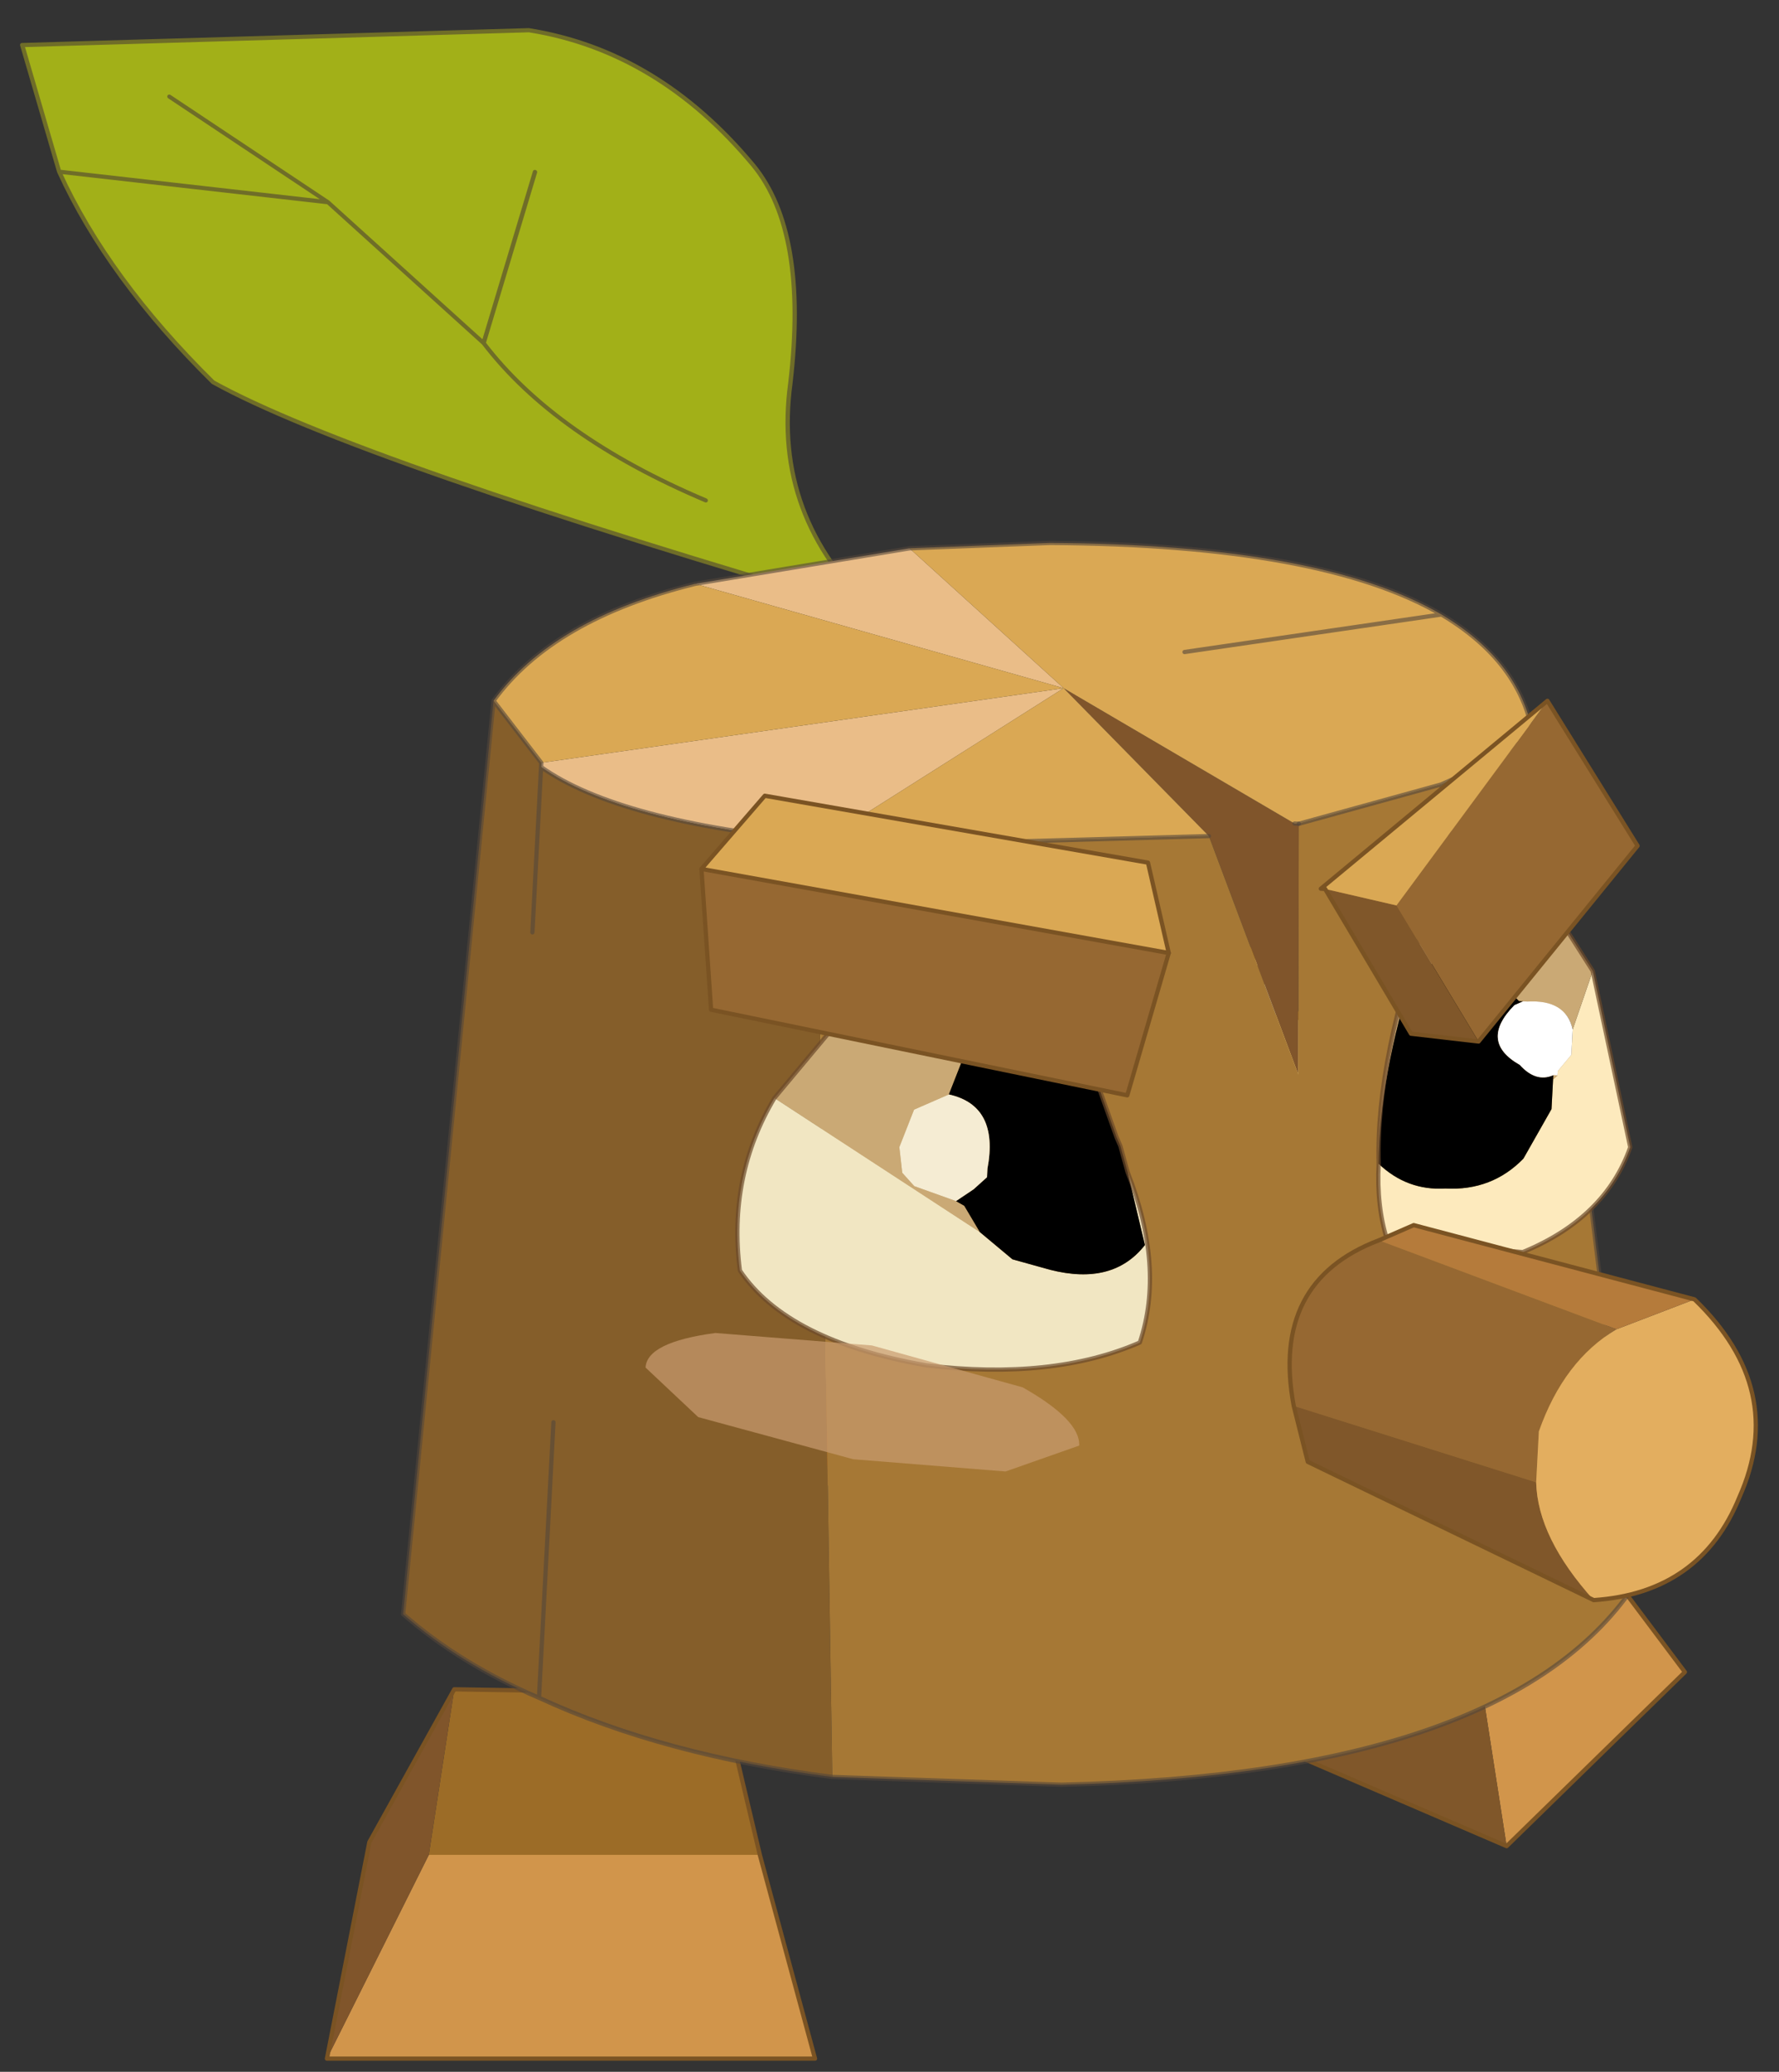 <svg width="140" height="163" xmlns="http://www.w3.org/2000/svg" xmlns:xlink="http://www.w3.org/1999/xlink">
 <rect width="100%" height="100%" fill="#333333" stroke="none"/>
 <defs>
  <g transform="matrix(1,0,0,1,192.55,294) " id="shape0">
   <path id="svg_1" stroke-opacity="0" stroke-linejoin="round" stroke-linecap="round" stroke="#ff00ff" fill="none" d="m187.95,-293.5l0,380l-379.95,0l-0.05,0l0,-380l380,0m-95,294.1l-189.95,0"/>
   <path id="svg_2" stroke-opacity="0" stroke-linejoin="round" stroke-linecap="round" stroke="#ff00ff" fill="none" d="m187.95,-293.5l-190,190l190,190m-380,-380l190,190l-189.95,190"/>
  </g>
  <g transform="matrix(1,0,0,1,-15.3,40.6) " id="shape1">
   <path id="svg_3" fill-rule="evenodd" fill="#fede81" d="m19.05,-3.5q-3.25,-4.05 -3.5,-9q6.45,-0.85 8.3,-4.05q1.75,-3.25 4.95,-7.4q3.25,-4.15 8.5,-8q5.15,-3.95 11.4,-5.35l9.05,-1.75l3.3,-0.2l1.45,0l18.45,-1.1l-2.2,1.1q-3.35,1.4 -5.25,4.25l-1.6,3.05l4.25,-0.95l5,-0.45q7.35,-0.55 14.55,1.4q7.55,2.2 14.1,6.8l4.6,3.25q-3.9,-1.6 -7.85,-2.5q-3.65,-1.2 -7.45,-1.85l-6.15,0.75l-2.8,0.65q-10.65,-1.65 -16.2,1.75q2.4,-0.4 6.45,3.5l2.1,0.55q5.1,-0.75 12.9,2.2l1.2,2.5q1.2,3.4 1.65,7.35q-1.65,-3.4 -4.75,-5.6q-2.6,-1.85 -5.75,-1.1l-3.5,1.45l-4.05,2.85l-0.9,2.7l-0.3,0.1l0.1,0.25l6.65,15.5q-6.75,7.25 -16.85,9.1l-9.05,-2.2l0.1,0.1q7,5.4 8.65,14.1q0.65,2.65 -0.35,5.4l-0.95,2.05l-5.05,1.1l-2.4,-1.4q-2.5,-1.8 -3.6,-4.75q-1.75,-6.65 -3.2,-13.3l-0.2,-1.9l-1,5.85q-16.05,1.4 -28,-9.75l-0.95,-1.65q-3.3,-7.35 -3.85,-15.4l7.65,7.1l-7.65,-7.1m16.55,-14.1l1.05,-0.9q1.85,-2.1 3,-4.6q1.2,-2.6 0,-3.4l-4.1,-0.1q-2.9,0.65 -5.1,2.4l-0.25,0.15l-1.5,1.6q-0.75,0.9 -1.1,2.1q-0.65,2.1 0.75,3.4q1,0.95 2.75,1q0,0.4 0.35,0.5q0.75,0.25 2.4,-0.75l1.75,-1.4m3.05,-0.1l-0.55,0.6q-2.85,2.1 -3.3,4.1q-0.65,2.25 0.75,3.45q0.7,0.7 1.8,0.9l-0.45,0q-2.4,0 -2.85,1.2q-0.45,1.2 1.2,2.85q1.55,1.65 4.4,2.85q2.8,1.1 5.2,1.1q2.4,0 2.85,-1.2q0.45,-1.2 -1.2,-2.85q-1.65,-1.75 -4.45,-2.85q-2,-0.8 -3.65,-1l1,-0.1q1,0.3 2.75,-0.55q1.75,-0.9 3.25,-2.5q1.2,-1.35 1.65,-2.65l0.25,-0.55q1.05,-2.2 0.55,-3.8q-0.45,-1.65 -3.1,-1.55q-2.75,0.1 -6.1,2.55m21.2,33.75l-0.9,-0.65q-1.05,-0.65 -2.15,-1q-2.2,-1.05 -3.5,0.9q-0.45,0.65 -0.45,1.5l0,0.15l0,0.5l0,-0.5l0,-0.15q0,-0.85 0.45,-1.5q1.3,-1.95 3.5,-0.9q1.1,0.35 2.15,1l0.9,0.65"/>
   <path id="svg_4" fill-rule="evenodd" fill="#e9af50" d="m84,-22.45l-1.5,0.8l1.65,-0.35l1.5,-0.1l2.5,0.3q4.85,1 7.25,4.95q-7.8,-2.95 -12.9,-2.2l-2.1,-0.55q-4.05,-3.9 -6.45,-3.5q5.55,-3.4 16.2,-1.75q-3.2,0.8 -6.15,2.4m3.75,8.75l0.75,3.1q1.75,7.75 0.55,15.4l-0.1,0.75q-1.45,8.4 -6.9,14.85l-3.2,3.3l-0.4,-0.2l-1.55,-1.1q-2.2,-1.4 -4.35,-1.65q-3,-0.35 -4.3,1.4q-1.05,1.35 -0.4,3.5l0.3,0.9q0.75,1.65 2.4,2.85l-0.55,0.2l-1.4,0.65q-1.65,-8.7 -8.65,-14.1l-0.1,-0.1l9.05,2.2q10.1,-1.85 16.85,-9.1l-6.65,-15.5l0.2,-0.35q2.4,-0.75 4.25,0.35q1,0.65 1.75,1.85l1.75,3.2q1.35,-3.3 1.1,-6.45q-0.4,-3.5 -3.9,-4.5q3.5,1 3.9,4.5q0.25,3.15 -1.1,6.45l-1.75,-3.2q-0.75,-1.2 -1.75,-1.85q-1.85,-1.1 -4.25,-0.35l-0.2,0.35l-0.1,-0.25l0.3,-0.1l0.9,-2.7l4.05,-2.85l3.5,-1.45m-31.5,46.35q-5.8,0 -11.25,-2.05q-6.6,-2.1 -12.15,-6.35q-5.8,-4.45 -9,-10.7q11.95,11.15 28,9.75l1,-5.85l0.2,1.9q1.45,6.65 3.2,13.3m26.25,-54.3l-2.1,2.05l2.1,-2.05"/>
   <path id="svg_5" fill-rule="evenodd" fill="#b6620e" d="m78.85,23.7q2.55,2.2 3.65,4.8q1.1,2.75 -0.15,4.4q-1.3,1.75 -3.5,0.35q-2.25,-1.35 -5.8,-2.65l-0.2,0l-1.85,-0.9l-0.45,-0.3q-1.65,-1.2 -2.4,-2.85l-0.3,-0.9q-0.65,-2.15 0.4,-3.5q1.3,-1.75 4.3,-1.4q2.15,0.25 4.35,1.65l1.55,1.1l0.4,0.2m-28.2,16.75q-0.3,2.15 -2.85,2.15q-2.7,-0.2 -6.45,0.55l-0.2,0.05l-2.05,0.2q-2.35,-0.1 -3.95,-1.35l-0.75,-0.6q-1.65,-1.55 -1.35,-3.3q0.25,-2.1 3.05,-3.3q2,-0.85 4.5,-0.75l1.95,0.1q3.65,0.45 5.95,2.3q2.4,1.85 2.15,3.95"/>
   <path id="svg_6" fill-rule="evenodd" fill="#c7d1d8" d="m28.7,-22.45l1.5,-1.6l0.25,-0.15q2.2,-1.75 5.1,-2.4l4.1,0.1q1.2,0.8 0,3.4q-1.15,2.5 -3,4.6l-1.05,0.9l1.2,-1.2q1.5,-1.65 2.15,-3q0.45,-1.3 -0.3,-1.5q-0.75,-0.25 -2.2,0.65q-1.65,1 -3.15,2.65q-1.45,1.6 -1.9,2.95q-0.4,0.65 -0.3,1.1q-1.75,-0.05 -2.75,-1q-1.4,-1.3 -0.75,-3.4q0.35,-1.2 1.1,-2.1m9.95,4.75q3.35,-2.45 6.1,-2.55q2.65,-0.1 3.1,1.55q0.5,1.6 -0.55,3.8l-0.25,0.55l0.2,-0.45q0.25,-1.4 -0.75,-1.75l-1.85,0.05q-1.55,-1.8 -6,-1.2"/>
   <path id="svg_7" fill-rule="evenodd" fill="#000000" d="m31.1,-15.95q-0.1,-0.45 0.3,-1.1q0.45,-1.35 1.9,-2.95q1.5,-1.65 3.15,-2.65q1.45,-0.9 2.2,-0.65q0.75,0.2 0.3,1.5q-0.65,1.35 -2.15,3l-1.2,1.2l-1.75,1.4q-1.65,1 -2.4,0.75q-0.35,-0.1 -0.35,-0.5m15.95,1.6q-0.45,1.3 -1.65,2.65q-1.5,1.6 -3.25,2.5q-1.75,0.85 -2.75,0.55l-0.1,0q-1,-0.45 -0.65,-1.95q0.4,-1.35 1.85,-2.95q1.5,-1.65 3.25,-2.55l0.9,-0.4l1.85,-0.05q1,0.35 0.75,1.75l-0.2,0.45"/>
   <path id="svg_8" fill-rule="evenodd" fill="#ffffff" d="m38.1,-17.1l0.55,-0.6q4.45,-0.6 6,1.2l-0.9,0.4q-1.75,0.9 -3.25,2.55q-1.45,1.6 -1.85,2.95q-0.35,1.5 0.65,1.95l0.1,0l-1,0.1l-1.05,-0.1q-1.1,-0.2 -1.8,-0.9q-1.4,-1.2 -0.75,-3.45q0.45,-2 3.3,-4.1"/>
   <path id="svg_9" fill-rule="evenodd" fill-opacity="0.322" fill="#f40bae" d="m38.4,-8.55q1.65,0.2 3.65,1q2.8,1.1 4.45,2.85q1.65,1.65 1.2,2.85q-0.45,1.2 -2.85,1.2q-2.4,0 -5.2,-1.1q-2.85,-1.2 -4.4,-2.85q-1.65,-1.65 -1.2,-2.85q0.45,-1.2 2.85,-1.2l0.45,0l1.05,0.1"/>
   <path id="svg_10" stroke-width="0.5" stroke-linejoin="round" stroke-linecap="round" stroke="#b8800c" fill="none" d="m90.15,-24.85l2.8,-0.65l6.15,-0.75q3.8,0.65 7.45,1.85q3.95,0.9 7.85,2.5l-4.6,-3.25q-6.55,-4.6 -14.1,-6.8q-7.2,-1.95 -14.55,-1.4l-5,0.45l-4.25,0.95l1.6,-3.05q1.9,-2.85 5.25,-4.25l2.2,-1.1l-18.45,1.1l-1.45,0l-3.3,0.2l-9.05,1.75q-6.25,1.4 -11.4,5.35q-5.25,3.85 -8.5,8q-3.2,4.15 -4.95,7.4q-1.85,3.2 -8.3,4.05q0.25,4.95 3.5,9l7.65,7.1m57.45,-25.6l-0.15,-0.45l-1.5,0.8l1.65,-0.35l1.5,-0.1l2.5,0.3q4.85,1 7.25,4.95l1.2,2.5q1.2,3.4 1.65,7.35q-1.65,-3.4 -4.75,-5.6q-2.6,-1.85 -5.75,-1.1l0.75,3.1q1.75,7.75 0.55,15.4l-0.1,0.75q-1.45,8.4 -6.9,14.85l-3.2,3.3m-10.25,6.55q0.65,2.65 -0.35,5.4l-0.95,2.05l-5.05,1.1l-2.4,-1.4q-2.5,-1.8 -3.6,-4.75q-5.8,0 -11.25,-2.05q-6.6,-2.1 -12.15,-6.35q-5.8,-4.45 -9,-10.7l-0.95,-1.65q-3.3,-7.35 -3.85,-15.4m64.95,-18.95q2.95,-1.6 6.15,-2.4m-9.75,5.25l2.1,-2.05m5.25,7.95l-3.5,1.45q3.5,1 3.9,4.5q0.25,3.15 -1.1,6.45l-1.75,-3.2q-0.75,-1.2 -1.75,-1.85q-1.85,-1.1 -4.25,-0.35l-0.2,0.35m-19.25,22.4l0.1,0.1q7,5.4 8.65,14.1m7.55,-63.15l-2.65,-2.1m6.7,25.6l4.05,-2.85m-5.25,5.65l0.3,-0.1m-26.45,24.15l0,-0.5l0,-0.15q0,-0.85 0.45,-1.5q1.3,-1.95 3.5,-0.9q1.1,0.35 2.15,1l0.9,0.65m-3.6,16.6q-1.75,-6.65 -3.2,-13.3l-0.2,-1.9"/>
   <path id="svg_11" stroke-width="2" stroke-linejoin="round" stroke-linecap="round" stroke="#95662f" fill="none" d="m78.85,23.7q2.55,2.2 3.65,4.8q1.1,2.75 -0.15,4.4q-1.3,1.75 -3.5,0.35q-2.25,-1.35 -5.8,-2.65l-0.2,0l-1.85,-0.9l-0.45,-0.3l-0.55,0.2l-1.4,0.65m-17.95,10.2q0.25,-2.1 -2.15,-3.95q-2.3,-1.85 -5.95,-2.3l-1.95,-0.1q-2.5,-0.1 -4.5,0.75q-2.8,1.2 -3.05,3.3q-0.3,1.75 1.35,3.3l0.75,0.6q1.6,1.25 3.95,1.35l2.05,-0.2l0.2,-0.05q3.75,-0.75 6.45,-0.55q2.55,0 2.85,-2.15"/>
   <path id="svg_12" stroke-linejoin="round" stroke-linecap="round" stroke="#644726" fill="none" d="m35.6,-17.6l1.05,-0.9q1.85,-2.1 3,-4.6q1.2,-2.6 0,-3.4l-4.1,-0.1q-2.9,0.65 -5.1,2.4l-0.25,0.15l-1.5,1.6m9.4,5.35l0.55,-0.6q3.35,-2.45 6.1,-2.55q2.65,-0.1 3.1,1.55q0.5,1.6 -0.55,3.8l-0.25,0.55"/>
  </g>
  <g transform="matrix(1,0,0,1,65.65,87.2) " id="sprite0">
   <use id="svg_13" xlink:href="#sprite1" width="5.75" transform="matrix(6.68,0,0,6.68,-41.322,53.158) " height="4.35"/>
   <use id="svg_14" xlink:href="#sprite2" width="6.4" transform="matrix(6.68,0,0,6.68,22.792,36.104) " height="4.4"/>
   <use id="svg_15" xlink:href="#sprite3" width="8.1" transform="matrix(6.535,-1.365,1.876,6.428,-65.629,-76.137) " height="8.6"/>
   <use id="svg_16" xlink:href="#sprite4" width="15.8" transform="matrix(6.67,0.35,-0.35,6.67,-30.774,-39.466) " height="14.65"/>
  </g>
  <g transform="matrix(1,0,0,1,2.9,0.65) " id="sprite1">
   <use id="svg_17" xlink:href="#shape2" width="5.75" transform="matrix(1,0,0,1,-2.9,-0.65) " height="4.35"/>
  </g>
  <g transform="matrix(1,0,0,1,2.9,0.65) " id="shape2">
   <path id="svg_18" fill-rule="evenodd" fill="#9c6c27" d="m-1.4,-0.65l3.15,0.05l0.45,1.9l-3.9,0l0.3,-1.95"/>
   <path id="svg_19" fill-rule="evenodd" fill="#d1954b" d="m2.2,1.3l0.65,2.4l-5.75,0l1.2,-2.4l3.9,0"/>
   <path id="svg_20" fill-rule="evenodd" fill="#80552b" d="m-2.9,3.7l0.5,-2.55l1,-1.8l-0.3,1.95l-1.2,2.4"/>
   <path id="svg_21" stroke-width="0.05" stroke-linejoin="round" stroke-linecap="round" stroke="#7a5323" fill="none" d="m2.2,1.3l0.65,2.4l-5.75,0l0.5,-2.55l1,-1.8l3.15,0.05l0.45,1.9z"/>
  </g>
  <g transform="matrix(1,0,0,1,1.85,0.95) " id="sprite2">
   <use id="svg_22" xlink:href="#shape3" width="6.4" transform="matrix(1,0,0,1,-1.85,-0.95) " height="4.4"/>
  </g>
  <g transform="matrix(1,0,0,1,1.85,0.95) " id="shape3">
   <path id="svg_23" fill-rule="evenodd" fill="#9c6c27" d="m-1.6,0l1.85,-0.95l3.1,0.75l-1.25,1.4l-3.7,-1.2"/>
   <path id="svg_24" fill-rule="evenodd" fill="#d1954b" d="m2.1,1.2l1.25,-1.4l1.2,1.6l-2.1,2.05l-0.35,-2.25"/>
   <path id="svg_25" fill-rule="evenodd" fill="#80572a" d="m-1.6,0l3.7,1.2l0.35,2.25l-4.3,-1.85l0.25,-1.6"/>
   <path id="svg_26" stroke-width="0.05" stroke-linejoin="round" stroke-linecap="round" stroke="#7a5323" fill="none" d="m3.35,-0.2l-3.1,-0.75l-1.85,0.95m4.95,-0.2l1.2,1.6l-2.1,2.05l-4.3,-1.85l0.25,-1.6"/>
  </g>
  <g transform="matrix(1,0,0,1,7.5,8.35) " id="sprite3">
   <use id="svg_27" xlink:href="#shape4" width="8.1" transform="matrix(1,0,0,1,-7.5,-8.35) " height="8.6"/>
  </g>
  <g transform="matrix(1,0,0,1,7.5,8.35) " id="shape4">
   <path id="svg_28" fill-rule="evenodd" fill="#a2b018" d="m-7.45,-6.8l2.95,1l1.3,2q0.5,1.25 2,2.35q-1.5,-1.1 -2,-2.35l-1.3,-2l-2.95,-1l0,-1.55l5.8,1.05q1.4,0.55 2.1,2.1q0.4,0.9 -0.3,2.6q-0.65,1.5 0.2,2.85q-5.4,-3 -6.75,-4.25q-0.85,-1.45 -1.05,-2.8m5.4,1.15l-1.15,1.85l1.15,-1.85m-2.45,-0.15l-1.45,-1.6l1.45,1.6"/>
   <path id="svg_29" stroke-width="0.05" stroke-linejoin="round" stroke-linecap="round" stroke="#6f6d28" fill="none" d="m-1.2,-1.45q-1.5,-1.1 -2,-2.35l-1.3,-2l-2.95,-1q0.2,1.35 1.05,2.8q1.35,1.25 6.75,4.25q-0.85,-1.35 -0.2,-2.85q0.7,-1.7 0.3,-2.6q-0.7,-1.55 -2.1,-2.1l-5.8,-1.05l0,1.55m1.5,-0.6l1.45,1.6m1.3,2l1.15,-1.85"/>
  </g>
  <g transform="matrix(1,0,0,1,7.3,8.9) " id="sprite4">
   <use id="svg_30" xlink:href="#shape5" width="15.8" transform="matrix(1,0,0,1,-7.3,-8.9) " height="14.65"/>
  </g>
  <g transform="matrix(1,0,0,1,7.3,8.9) " id="shape5">
   <path id="svg_31" fill-rule="evenodd" fill="#a25c37" d="m-6.2,-5.95l0,-0.05l0,0.05"/>
   <path id="svg_32" fill-rule="evenodd" fill="#80552b" d="m-0.1,-7.2l2.8,1.45l0.05,0l0.15,2.95l-1.2,-2.75l-1.8,-1.65"/>
   <path id="svg_33" fill-rule="evenodd" fill="#eabd88" d="m-2,-8.75l1.9,1.55l-4.4,-1l2.5,-0.55m-0.85,3.5l-0.05,0q-2.35,-0.1 -3.3,-0.7l0,-0.05l6.1,-1.2l-2.75,1.95"/>
   <path id="svg_34" fill-rule="evenodd" fill="#855e2a" d="m-2.9,-5.25l0.75,11q-2,-0.15 -3.5,-0.75q-0.95,-0.35 -1.65,-0.9l0.5,-10.8l0.6,0.7l0,0.05l0,1.95l0,-1.95q0.95,0.6 3.3,0.7m-2.75,7l0,3.25l0,-3.25"/>
   <path id="svg_35" fill-rule="evenodd" fill="#a67835" d="m2.75,-5.75l1.65,-0.55q0.6,-0.3 1.05,-0.65l1.75,9.9q-1.35,2.35 -6.65,2.75l-2.7,0.05l-0.75,-11l0.05,0l1.45,-0.05l3.1,-0.25l1.2,2.75l-0.15,-2.95m1.95,0.75l-0.3,-1.3l0.3,1.3"/>
   <path id="svg_36" fill-rule="evenodd" fill="#daa854" d="m4.3,-8.3l-3,0.6l3,-0.6q0.95,0.5 1.15,1.35q-0.45,0.35 -1.05,0.65l-1.65,0.55l-0.05,0l-2.8,-1.45l-1.9,-1.55l1.65,-0.15q3.2,-0.15 4.65,0.6m-8.8,0.1l4.4,1l1.8,1.65l-3.1,0.25l-1.45,0.05l2.75,-1.95l-6.1,1.2l-0.6,-0.7q0.65,-1 2.3,-1.5"/>
   <path id="svg_37" stroke-width="0.05" stroke-opacity="0.6" stroke-linejoin="round" stroke-linecap="round" stroke="#54473b" fill="none" d="m1.3,-7.7l3,-0.6q-1.45,-0.75 -4.65,-0.6l-1.65,0.15m4.75,3l1.65,-0.55q0.6,-0.3 1.05,-0.65q-0.2,-0.85 -1.15,-1.35m0.1,2l0.3,1.3m-6.85,10.75l2.7,-0.05q5.3,-0.4 6.65,-2.75l-1.75,-9.9m-9.95,-1.25l2.5,-0.55m3.7,3.2l-3.1,0.25l-1.45,0.05l-0.05,0m0.75,11q-2,-0.15 -3.5,-0.75q-0.95,-0.35 -1.65,-0.9l0.5,-10.8q0.65,-1 2.3,-1.5m-1.7,2.2l0,0.05l0,-0.05l-0.6,-0.7m0.6,0.75l0,1.95m0,-1.95q0.95,0.6 3.3,0.7m-2.75,10.25l0,-3.25"/>
   <path id="svg_38" stroke-width="0.05" stroke-opacity="0.6" stroke-linejoin="round" stroke-linecap="round" stroke="#54473b" fill="none" d="m2.7,-5.75l0.05,0"/>
   <path id="svg_39" fill-rule="evenodd" fill="#fdeabd" d="m3.9,-1.8q0.35,0.3 0.8,0.25q0.55,0 0.9,-0.4l0.3,-0.6l0,-0.35l0.05,-0.05l0,-0.05l0.15,-0.2l0,-0.3l0.2,-0.7l0.55,2.05q-0.25,0.85 -1.2,1.3l-1.6,-0.05q-0.15,-0.4 -0.15,-0.9"/>
   <path id="svg_40" fill-rule="evenodd" fill="#caa975" d="m5.5,-3.8l-0.05,0q-0.4,-0.4 -0.95,-0.4l-0.3,0.05q-0.35,1.35 -0.3,2.35q-0.1,-1.25 0.45,-3.05q0.25,-0.85 1.2,-0.4l0.75,1.05l-0.2,0.7q-0.1,-0.35 -0.55,-0.3l-0.05,0m0.4,0.9l0,-0.05l0.05,0l-0.05,0.05"/>
   <path id="svg_41" fill-rule="evenodd" fill="#000000" d="m3.9,-1.8q-0.05,-1 0.3,-2.35l0.3,-0.05q0.55,0 0.95,0.4l0.05,0l-0.1,0.05q-0.4,0.45 0.1,0.7q0.2,0.2 0.4,0.1l0,0.05l0,0.35l-0.3,0.6q-0.35,0.4 -0.9,0.4q-0.45,0.05 -0.8,-0.25"/>
   <path id="svg_42" fill-rule="evenodd" fill="#ffffff" d="m5.9,-2.95q-0.2,0.1 -0.4,-0.1q-0.5,-0.25 -0.1,-0.7l0.1,-0.05l0.05,0q0.45,-0.05 0.55,0.3l0,0.3l-0.15,0.2l0,0.05l-0.05,0"/>
   <path id="svg_43" stroke-width="0.05" stroke-opacity="0.702" stroke-linejoin="round" stroke-linecap="round" stroke="#6b492a" fill="none" d="m6.3,-4.2l-0.75,-1.05q-0.95,-0.45 -1.2,0.4q-0.55,1.8 -0.45,3.05q0,0.5 0.15,0.9l1.6,0.05q0.95,-0.45 1.2,-1.3l-0.55,-2.05z"/>
   <path id="svg_44" fill-rule="evenodd" fill="#966832" d="m3.95,-0.9l2.85,0.9q-0.6,0.4 -0.85,1.25l0,0.6l-2.9,-0.75q-0.35,-1.45 0.9,-2"/>
   <path id="svg_45" fill-rule="evenodd" fill="#80572a" d="m5.95,1.85q0.05,0.65 0.75,1.35l-3.45,-1.45l-0.2,-0.65l2.9,0.75"/>
   <path id="svg_46" fill-rule="evenodd" fill="#e3ae5f" d="m6.8,0l0.9,-0.4q1.15,1 0.65,2.3q-0.4,1.15 -1.65,1.3q-0.7,-0.7 -0.75,-1.35l0,-0.6q0.25,-0.85 0.85,-1.25"/>
   <path id="svg_47" fill-rule="evenodd" fill="#b57b3b" d="m7.7,-0.4l-0.9,0.4l-2.85,-0.9l0.4,-0.2l3.35,0.7"/>
   <path id="svg_48" stroke-width="0.05" stroke-linejoin="round" stroke-linecap="round" stroke="#7a5323" fill="none" d="m7.7,-0.4l-3.35,-0.7l-0.4,0.2m2.75,4.1q1.25,-0.15 1.65,-1.3q0.5,-1.3 -0.65,-2.3m-1,3.6l-3.45,-1.45l-0.2,-0.65q-0.35,-1.45 0.9,-2"/>
   <path id="svg_49" fill-rule="evenodd" fill="#fdeabd" d="m0.85,-1.85l0.1,0.3l-0.1,-0.3m-1.2,-1.8l0.25,0.2l-0.3,-0.2l0.05,0"/>
   <path id="svg_50" fill-rule="evenodd" fill="#caa975" d="m-3.25,-2.2l1.05,-1.4l1.85,-0.05l-0.05,0l-0.55,0.55l-0.25,0.75l-0.4,0.2l-0.15,0.45l0.05,0.3l0.15,0.15l0.5,0.15l0.1,0.05l0.2,0.3l-2.5,-1.45"/>
   <path id="svg_51" fill-rule="evenodd" fill="#f1e6c2" d="m0.95,-1.55q0.5,1.1 0.25,2q-1,0.5 -2.5,0.4q-1.65,-0.2 -2.25,-1q-0.2,-1.1 0.3,-2.05l2.5,1.45l0.4,0.3l0.45,0.1q0.75,0.15 1.1,-0.35l-0.25,-0.85"/>
   <path id="svg_52" fill-rule="evenodd" fill="#000000" d="m-0.1,-3.45l0.1,0.15l0.15,0.2l0.2,0.25l0.2,0.3l0.25,0.6l0.05,0.1l0.1,0.3l0.25,0.85q-0.35,0.5 -1.1,0.35l-0.45,-0.1l-0.4,-0.3l-0.2,-0.3l-0.1,-0.05l0.2,-0.15l0.15,-0.15l0,-0.1q0.1,-0.75 -0.5,-0.85l0.25,-0.75l0.55,-0.55l0.3,0.2"/>
   <path id="svg_53" fill-rule="evenodd" fill="#f5ecd3" d="m-1.2,-2.35q0.6,0.1 0.5,0.85l0,0.1l-0.15,0.15l-0.2,0.15l-0.5,-0.15l-0.15,-0.15l-0.05,-0.3l0.15,-0.45l0.4,-0.2"/>
   <path id="svg_54" stroke-width="0.05" stroke-opacity="0.702" stroke-linejoin="round" stroke-linecap="round" stroke="#6b492a" fill="none" d="m-0.1,-3.45l0.1,0.15l0.15,0.2l0.2,0.25l0.2,0.3l0.25,0.6l0.05,0.1l0.1,0.3q0.5,1.1 0.25,2q-1,0.5 -2.5,0.4q-1.65,-0.2 -2.25,-1q-0.2,-1.1 0.3,-2.05l1.05,-1.4l1.85,-0.05l0.25,0.2z"/>
   <path id="svg_55" fill-rule="evenodd" fill="#966832" d="m1.3,-4.15l-0.4,1.7l-4.95,-0.75l-0.2,-1.65l5.55,0.7"/>
   <path id="svg_56" fill-rule="evenodd" fill="#daa854" d="m-4.25,-4.85l0.7,-0.9l4.55,0.55l0.3,1.05l-5.55,-0.7"/>
   <path id="svg_57" stroke-width="0.05" stroke-linejoin="round" stroke-linecap="round" stroke="#7a5323" fill="none" d="m1.3,-4.15l-0.4,1.7l-4.95,-0.75l-0.2,-1.65"/>
   <path id="svg_58" stroke-width="0.05" stroke-linejoin="round" stroke-linecap="round" stroke="#7a5323" fill="none" d="m-4.25,-4.85l0.7,-0.9l4.55,0.55l0.3,1.05l-5.55,-0.7z"/>
   <path id="svg_59" fill-rule="evenodd" fill="#966832" d="m5,-3.3l-1.05,-1.55l1.65,-2.5l1.15,1.65l-1.75,2.4"/>
   <path id="svg_60" fill-rule="evenodd" fill="#80572a" d="m3.1,-5l0.85,0.15l1.05,1.55l-0.8,-0.05l-1.1,-1.65"/>
   <path id="svg_61" fill-rule="evenodd" fill="#daa854" d="m3.95,-4.85l-0.85,-0.15l-0.05,0l2.55,-2.35l-1.65,2.5"/>
   <path id="svg_62" stroke-width="0.05" stroke-linejoin="round" stroke-linecap="round" stroke="#7a5323" fill="none" d="m3.1,-5l1.1,1.65l0.8,0.05m0.6,-4.05l-2.55,2.35l0.05,0m2.5,-2.35l1.15,1.65l-1.75,2.4"/>
   <path id="svg_63" fill-rule="evenodd" fill-opacity="0.702" fill="#c99b70" d="m-0.3,2.05l-1.8,-0.05l-1.85,-0.4l-0.65,-0.55q0,-0.3 0.8,-0.45l1.85,0.05l1.8,0.4q0.7,0.35 0.7,0.65l-0.85,0.35"/>
  </g>
  <g id="sprite5">
   <use id="svg_64" xlink:href="#shape6" width="102.95" height="45"/>
  </g>
  <g id="shape6">
   <path id="svg_65" fill-rule="evenodd" fill-opacity="0" fill="#ff00ff" d="m0,0l102.95,0l0,45l-102.95,0l0,-45"/>
  </g>
 </defs>
 <g>
  <title>background</title>
  <rect fill="none" id="canvas_background" height="165" width="142" y="-1" x="-1"/>
 </g>
 <g>
  <title>Layer 1</title>
  <g id="svg_66">
   <use x="84.05" y="184.5" id="svg_67" xlink:href="#shape0" width="381" transform="matrix(1,0,0,1,-192.55,-294) " height="381"/>
   <use x="151.324" y="-152.725" id="svg_68" xlink:href="#shape1" width="99.35" transform="matrix(-0.714,0,0,0.714,217.131,173.174) " height="85"/>
   <use x="84.05" y="184.5" id="svg_69" xlink:href="#sprite0" width="140.25" transform="matrix(1,0,0,1,-82.65,-191.95) " height="169.4"/>
   <use x="-59.761" y="-65.909" xlink:href="#sprite5" width="102.95" transform="matrix(1.807,0,0,1.654,83,165.3) " id="_mcMask" height="45"/>
  </g>
 </g>
</svg>